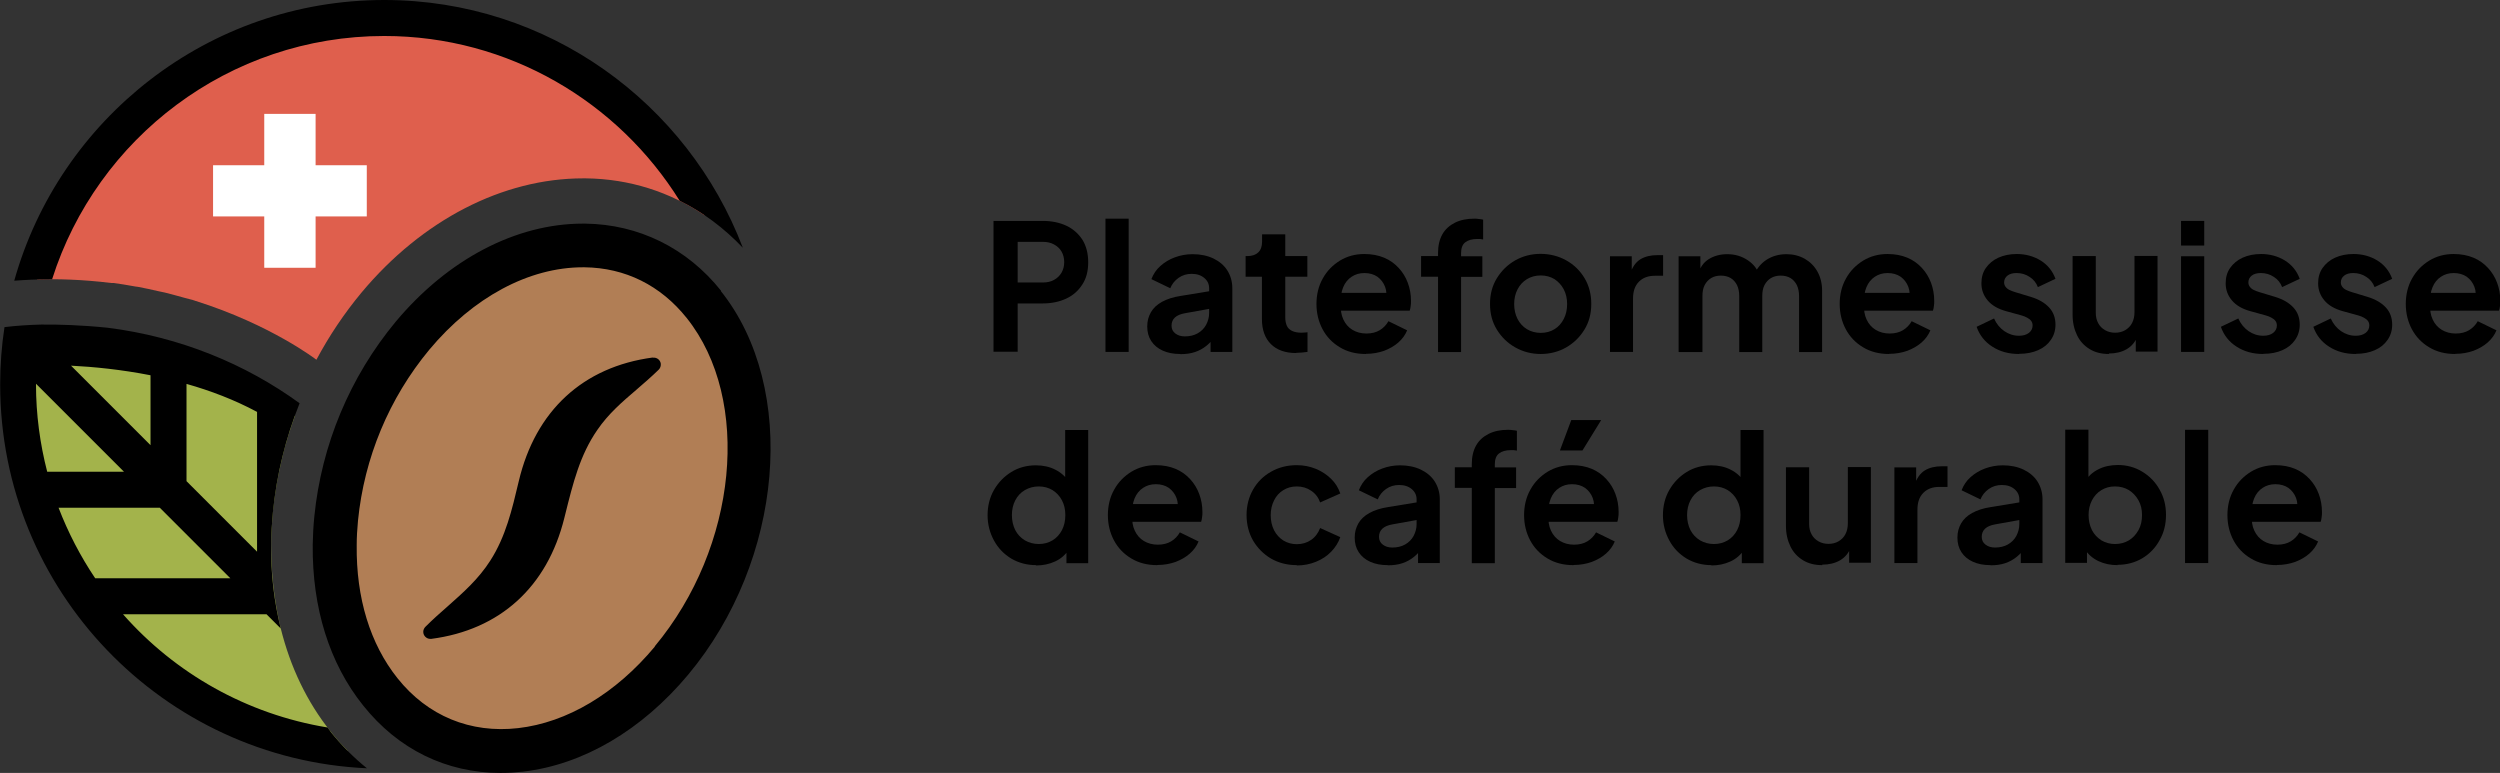 <?xml version="1.0" encoding="UTF-8"?><svg id="Ebene_1" xmlns="http://www.w3.org/2000/svg" viewBox="0 0 156.29 48.32"><rect x="0" y="0" width="156.29" height="48.32" fill="#333333" stroke="none"/><g id="FR"><g id="gruen"><path d="M21.74,46.94c-.38-.38-.74-.78-1.08-1.22-1.47-1.84-2.51-4.02-3.11-6.44,0,0,0,0,0,0-.09-.35-.16-.72-.23-1.08-.02-.11-.04-.23-.06-.35-.05-.31-.1-.63-.14-.95-.03-.22-.05-.45-.07-.67-.02-.24-.05-.48-.06-.73-.03-.48-.04-.98-.04-1.47,0-.01,0-.02,0-.03,0-.64.05-1.31.11-1.98,0-.02,0-.03,0-.05.06-.58.14-1.16.24-1.73.08-.48.19-.96.3-1.44.02-.09.04-.18.06-.27.21-.86.48-1.71.78-2.54-3.03-2.14-6.68-3.61-10.67-4.12-1.51-.16-2.83-.19-3.8-.19,0,0,0,0,0,0-.71.02-1.41.07-2.11.14-.16,1.07-.25,2.17-.25,3.28,0,11.48,8.87,20.9,20.12,21.84Z" fill="#a3b34b" stroke-width="0"/></g><path id="braun" d="M41.26,40.84c-2.57,3.07-5.74,4.97-8.94,5.33-3.12.36-5.92-.8-7.89-3.27-1.78-2.24-2.71-5.25-2.67-8.7,0-.51.04-1.05.09-1.6.41-4.11,2.03-8,4.67-11.18,2.87-3.43,6.52-5.39,10.04-5.39h.11c2.66.03,4.97,1.18,6.68,3.32,4.27,5.35,3.33,14.98-2.09,21.48Z" fill="#b17e55" stroke-width="0"/><path id="rot" d="M24,1.36C13.77,1.36,5.12,8.15,2.32,17.47c1.26-.04,2.83,0,4.62.22.03,0,.06,0,.09,0,.02,0,.04,0,.06,0,.42.05.83.13,1.25.2.09.02.18.03.27.04.44.08.88.18,1.32.28.13.03.25.05.38.08.41.1.82.22,1.23.33.15.04.3.08.46.12.03,0,.06.02.1.03.04.01.08.03.12.04,4.71,1.48,7.56,3.68,7.56,3.68.8-1.5,1.74-2.9,2.82-4.2,3.79-4.54,8.84-7.14,13.85-7.14h.1s.07,0,.07,0c2.73.03,5.27.85,7.44,2.32-3.79-7.21-11.34-12.13-20.05-12.13Z" fill="#df5f4d" stroke-width="0"/><path d="M62.11,22v-8.19h3.07c.56,0,1.05.1,1.48.3.43.2.76.5,1.01.88.24.39.36.86.36,1.41s-.12,1.01-.37,1.39c-.25.39-.58.68-1.01.88-.43.2-.92.3-1.47.3h-1.56v3.02h-1.51ZM63.62,17.66h1.58c.26,0,.5-.05.69-.16.2-.11.35-.25.47-.45.11-.19.17-.41.17-.66s-.06-.48-.17-.67c-.11-.19-.27-.33-.47-.44-.2-.11-.43-.16-.69-.16h-1.58v2.53Z" fill="#000" stroke-width="0"/><path d="M69.11,22v-8.33h1.45v8.33h-1.45Z" fill="#000" stroke-width="0"/><path d="M73.78,22.13c-.42,0-.78-.07-1.09-.21s-.55-.34-.72-.6-.25-.56-.25-.91.08-.62.23-.89c.15-.26.38-.48.69-.65s.7-.3,1.17-.37l1.95-.32v1.1l-1.67.3c-.29.05-.5.14-.64.27s-.21.3-.21.51.08.37.24.49c.16.12.35.18.59.18.3,0,.57-.06.8-.19.23-.13.41-.31.53-.53.12-.23.19-.47.19-.74v-1.55c0-.26-.1-.47-.3-.64-.2-.17-.46-.26-.79-.26-.31,0-.58.08-.82.25-.24.17-.41.38-.52.65l-1.18-.57c.12-.31.3-.59.56-.82s.55-.41.9-.54.72-.2,1.12-.2c.49,0,.92.09,1.3.27.37.18.67.43.87.75s.31.69.31,1.11v3.98h-1.36v-1.02h.31c-.15.24-.34.45-.56.63-.22.18-.46.31-.73.4-.27.09-.57.13-.9.13Z" fill="#000" stroke-width="0"/><path d="M81.02,22.07c-.67,0-1.2-.19-1.57-.56-.37-.37-.56-.89-.56-1.57v-2.64h-1.02v-1.29h.11c.29,0,.52-.08.68-.23.16-.15.24-.38.24-.67v-.46h1.45v1.36h1.38v1.29h-1.38v2.56c0,.2.04.37.1.51s.18.25.33.32.34.11.58.11c.05,0,.11,0,.18-.01.07,0,.14-.01.2-.02v1.23c-.1.01-.22.03-.35.04s-.25.02-.36.02Z" fill="#000" stroke-width="0"/><path d="M85.38,22.13c-.62,0-1.16-.14-1.62-.42-.47-.28-.83-.66-1.08-1.13s-.38-1-.38-1.58.13-1.13.4-1.6c.26-.47.62-.83,1.07-1.11.45-.27.95-.41,1.52-.41.47,0,.88.08,1.24.23.36.15.66.37.91.64.25.27.44.58.57.93s.2.72.2,1.13c0,.11,0,.22-.02.32-.01.11-.03.2-.06.29h-4.62v-1.11h3.81l-.69.52c.07-.34.06-.64-.04-.9-.1-.26-.26-.47-.48-.63-.22-.15-.49-.23-.81-.23s-.57.08-.8.23c-.23.15-.41.37-.53.66s-.17.63-.14,1.04c-.03.37.02.69.15.97.13.28.32.5.57.65.25.15.54.23.87.23s.61-.07.84-.21c.23-.14.41-.33.54-.56l1.17.57c-.12.29-.3.54-.55.76-.25.22-.55.39-.89.52-.34.12-.72.19-1.12.19Z" fill="#000" stroke-width="0"/><path d="M89.9,22v-4.7h-1.06v-1.29h1.06v-.19c0-.46.09-.85.27-1.17.18-.32.45-.56.79-.73.34-.17.74-.25,1.2-.25.09,0,.19,0,.29.02.11.01.2.02.27.04v1.24c-.07-.01-.14-.02-.2-.03-.06,0-.12,0-.17,0-.32,0-.57.07-.75.21-.18.14-.26.37-.26.68v.19h1.33v1.29h-1.33v4.7h-1.44Z" fill="#000" stroke-width="0"/><path d="M96.32,22.13c-.58,0-1.11-.14-1.59-.41s-.86-.64-1.15-1.11c-.29-.47-.43-1-.43-1.61s.14-1.14.43-1.61c.29-.47.67-.84,1.14-1.11.48-.27,1.01-.41,1.59-.41s1.13.14,1.61.41c.48.27.86.64,1.14,1.11s.42,1,.42,1.61-.14,1.14-.43,1.61c-.29.47-.67.84-1.14,1.11s-1.01.41-1.59.41ZM96.32,20.81c.33,0,.62-.08.86-.23.25-.15.44-.37.58-.64.14-.27.21-.58.21-.93s-.07-.65-.21-.92c-.14-.27-.34-.48-.58-.64-.25-.15-.53-.23-.86-.23s-.61.08-.86.23c-.25.15-.45.37-.59.64-.14.27-.21.58-.21.92s.07.65.21.93c.14.27.34.49.59.64.25.15.54.23.86.23Z" fill="#000" stroke-width="0"/><path d="M100.65,22v-5.98h1.36v1.33l-.11-.2c.14-.45.36-.76.65-.94.3-.18.65-.26,1.07-.26h.35v1.29h-.52c-.41,0-.74.12-.99.37-.25.25-.37.6-.37,1.06v3.33h-1.45Z" fill="#000" stroke-width="0"/><path d="M104.94,22v-5.98h1.36v1.39l-.15-.22c.11-.44.33-.77.66-.98s.72-.32,1.17-.32c.49,0,.92.13,1.3.39s.62.59.73,1.01l-.41.03c.18-.48.46-.83.82-1.07.37-.24.79-.36,1.27-.36.42,0,.8.1,1.14.29.33.19.6.46.79.8.19.34.29.74.29,1.18v3.85h-1.44v-3.51c0-.26-.05-.49-.14-.68-.1-.19-.23-.34-.4-.44-.17-.1-.38-.15-.61-.15s-.43.05-.6.15-.31.25-.41.44-.14.42-.14.68v3.51h-1.44v-3.51c0-.26-.05-.49-.14-.68-.1-.19-.23-.34-.4-.44-.17-.1-.38-.15-.61-.15s-.43.05-.6.15-.31.25-.41.44-.14.42-.14.68v3.51h-1.45Z" fill="#000" stroke-width="0"/><path d="M118.09,22.13c-.62,0-1.16-.14-1.62-.42-.47-.28-.83-.66-1.08-1.13s-.38-1-.38-1.58.13-1.13.4-1.6c.26-.47.62-.83,1.07-1.11.45-.27.95-.41,1.52-.41.47,0,.88.08,1.24.23.36.15.66.37.91.64.25.27.44.58.57.93s.2.72.2,1.13c0,.11,0,.22-.02.32-.01.11-.03.2-.06.29h-4.62v-1.11h3.81l-.69.52c.07-.34.06-.64-.04-.9-.1-.26-.26-.47-.48-.63-.22-.15-.49-.23-.81-.23s-.57.08-.8.23c-.23.15-.41.37-.53.66s-.17.63-.14,1.04c-.03.37.02.69.15.97.13.28.32.5.57.65.25.15.54.23.87.23s.61-.07.84-.21c.23-.14.41-.33.54-.56l1.17.57c-.12.29-.3.54-.55.76-.25.22-.55.39-.89.52-.34.12-.72.19-1.12.19Z" fill="#000" stroke-width="0"/><path d="M126.22,22.13c-.64,0-1.19-.15-1.67-.46-.47-.3-.8-.72-.98-1.24l1.09-.52c.15.34.37.6.64.79.28.19.58.29.92.29.26,0,.46-.06.62-.18.15-.12.23-.27.23-.46,0-.12-.03-.21-.09-.29-.06-.08-.14-.14-.25-.2-.1-.06-.22-.1-.35-.14l-.98-.27c-.5-.14-.88-.36-1.14-.67s-.39-.66-.39-1.07c0-.37.09-.69.28-.96.19-.27.45-.49.78-.64.33-.15.72-.23,1.15-.23.56,0,1.06.14,1.5.41.43.27.74.65.92,1.14l-1.1.52c-.1-.27-.28-.49-.52-.64-.24-.16-.51-.24-.81-.24-.24,0-.43.05-.57.16-.14.11-.21.25-.21.43,0,.1.03.19.09.27.06.08.14.15.25.2s.23.1.37.14l.96.29c.49.15.87.37,1.14.66s.4.65.4,1.08c0,.36-.1.68-.29.95-.19.28-.45.49-.79.64-.34.15-.73.23-1.19.23Z" fill="#000" stroke-width="0"/><path d="M131.84,22.13c-.47,0-.87-.1-1.21-.31-.34-.21-.6-.49-.78-.86-.18-.37-.28-.8-.28-1.29v-3.66h1.45v3.54c0,.25.05.47.15.65.1.19.24.33.43.44.19.11.4.16.63.16s.44-.05.63-.16c.18-.11.33-.25.43-.45.1-.19.15-.42.15-.68v-3.51h1.44v5.98h-1.36v-1.18l.11.21c-.14.37-.37.64-.68.82s-.69.27-1.11.27Z" fill="#000" stroke-width="0"/><path d="M136.35,15.35v-1.54h1.45v1.54h-1.45ZM136.35,22v-5.98h1.45v5.98h-1.45Z" fill="#000" stroke-width="0"/><path d="M141.49,22.13c-.64,0-1.19-.15-1.67-.46-.47-.3-.8-.72-.98-1.24l1.09-.52c.15.34.37.6.64.79.28.19.58.29.92.29.26,0,.46-.06.62-.18.15-.12.23-.27.23-.46,0-.12-.03-.21-.09-.29-.06-.08-.14-.14-.25-.2-.1-.06-.22-.1-.35-.14l-.98-.27c-.5-.14-.88-.36-1.14-.67s-.39-.66-.39-1.07c0-.37.09-.69.28-.96.19-.27.45-.49.78-.64.33-.15.72-.23,1.15-.23.56,0,1.06.14,1.5.41.43.27.74.65.92,1.14l-1.1.52c-.1-.27-.28-.49-.52-.64-.24-.16-.51-.24-.81-.24-.24,0-.43.05-.57.16-.14.11-.21.25-.21.43,0,.1.03.19.09.27.06.08.14.15.25.2s.23.1.37.14l.96.29c.49.15.87.37,1.14.66s.4.65.4,1.08c0,.36-.1.68-.29.95-.19.28-.45.49-.79.64-.34.15-.73.23-1.19.23Z" fill="#000" stroke-width="0"/><path d="M147.27,22.13c-.64,0-1.19-.15-1.67-.46-.47-.3-.8-.72-.98-1.24l1.09-.52c.15.34.37.6.64.79.28.19.58.29.92.29.26,0,.46-.06.62-.18.15-.12.23-.27.23-.46,0-.12-.03-.21-.09-.29-.06-.08-.14-.14-.25-.2-.1-.06-.22-.1-.35-.14l-.98-.27c-.5-.14-.88-.36-1.14-.67s-.39-.66-.39-1.07c0-.37.09-.69.28-.96.19-.27.45-.49.78-.64.33-.15.72-.23,1.15-.23.56,0,1.06.14,1.5.41.43.27.74.65.92,1.14l-1.1.52c-.1-.27-.28-.49-.52-.64-.24-.16-.51-.24-.81-.24-.24,0-.43.05-.57.16-.14.11-.21.25-.21.43,0,.1.03.19.09.27.06.08.14.15.25.2s.23.1.37.14l.96.29c.49.15.87.37,1.14.66s.4.65.4,1.08c0,.36-.1.68-.29.95-.19.28-.45.49-.79.64-.34.15-.73.23-1.19.23Z" fill="#000" stroke-width="0"/><path d="M153.48,22.13c-.62,0-1.16-.14-1.62-.42-.47-.28-.83-.66-1.08-1.13s-.38-1-.38-1.58.13-1.13.4-1.6c.26-.47.62-.83,1.07-1.11.45-.27.95-.41,1.52-.41.47,0,.88.08,1.24.23.36.15.66.37.91.64.25.27.44.58.57.93s.2.72.2,1.13c0,.11,0,.22-.02.32-.01.11-.03.2-.06.29h-4.62v-1.11h3.81l-.69.52c.07-.34.06-.64-.04-.9-.1-.26-.26-.47-.48-.63-.22-.15-.49-.23-.81-.23s-.57.08-.8.23c-.23.15-.41.37-.53.66s-.17.63-.14,1.04c-.03.37.02.69.15.97.13.28.32.5.57.65.25.15.54.23.87.23s.61-.07.84-.21c.23-.14.41-.33.54-.56l1.17.57c-.12.29-.3.54-.55.76-.25.22-.55.39-.89.52-.34.12-.72.19-1.12.19Z" fill="#000" stroke-width="0"/><path d="M64.78,35.33c-.58,0-1.1-.14-1.56-.41-.46-.28-.82-.65-1.08-1.13-.26-.48-.4-1-.4-1.58s.13-1.11.4-1.58c.27-.47.63-.84,1.08-1.12.45-.28.97-.42,1.54-.42.45,0,.86.09,1.21.27.36.18.64.43.84.75l-.22.3v-3.53h1.44v8.33h-1.36v-1.15l.15.29c-.21.33-.49.58-.86.75-.37.17-.77.25-1.2.25ZM64.94,34.01c.32,0,.61-.08.86-.23.25-.15.45-.37.59-.64.14-.27.21-.58.21-.94s-.07-.65-.21-.92c-.14-.27-.34-.48-.59-.64-.25-.15-.54-.23-.86-.23s-.61.08-.87.23c-.26.15-.46.37-.6.64-.14.27-.21.58-.21.92s.07.66.21.94c.14.27.34.48.6.64.26.15.55.23.87.23Z" fill="#000" stroke-width="0"/><path d="M72.34,35.33c-.62,0-1.16-.14-1.62-.42-.47-.28-.83-.66-1.08-1.13s-.38-1-.38-1.58.13-1.13.4-1.6c.26-.47.62-.83,1.07-1.11.45-.27.95-.41,1.52-.41.47,0,.88.08,1.24.23.36.15.66.37.91.64.25.27.44.58.57.93s.2.72.2,1.13c0,.11,0,.22-.02.32-.01.11-.03.2-.06.29h-4.62v-1.11h3.81l-.69.52c.07-.34.06-.64-.04-.9-.1-.26-.26-.47-.48-.63-.22-.15-.49-.23-.81-.23s-.57.08-.8.23c-.23.15-.41.37-.53.66s-.17.63-.14,1.04c-.03.37.02.69.15.97.13.28.32.5.57.65.25.15.54.23.87.23s.61-.07.84-.21c.23-.14.41-.33.54-.56l1.17.57c-.12.29-.3.54-.55.76-.25.22-.55.39-.89.52-.34.12-.72.19-1.12.19Z" fill="#000" stroke-width="0"/><path d="M81.07,35.33c-.6,0-1.14-.14-1.61-.41-.47-.28-.84-.65-1.12-1.12-.27-.47-.41-1.01-.41-1.6s.14-1.13.41-1.6c.27-.47.64-.84,1.12-1.11.47-.27,1.01-.41,1.61-.41.43,0,.82.08,1.19.23.37.15.68.36.95.62s.46.57.58.92l-1.26.56c-.11-.31-.29-.55-.56-.73-.26-.18-.56-.27-.9-.27-.32,0-.6.08-.84.23-.25.15-.44.36-.58.64s-.21.58-.21.93.07.66.21.94c.14.27.33.48.58.64.25.15.53.23.84.23.34,0,.64-.09.9-.27s.44-.43.56-.74l1.26.57c-.12.34-.31.64-.57.91-.26.27-.58.48-.95.63-.37.15-.77.23-1.2.23Z" fill="#000" stroke-width="0"/><path d="M86.75,35.33c-.42,0-.78-.07-1.09-.21s-.55-.34-.72-.6-.25-.56-.25-.91.08-.62.23-.89c.15-.26.38-.48.69-.65s.7-.3,1.17-.37l1.95-.32v1.1l-1.67.3c-.29.05-.5.14-.64.27s-.21.3-.21.51.08.37.24.49c.16.12.35.18.59.18.3,0,.57-.06.8-.19.23-.13.41-.31.53-.53.12-.23.19-.47.19-.74v-1.55c0-.26-.1-.47-.3-.64-.2-.17-.46-.26-.79-.26-.31,0-.58.08-.82.25-.24.17-.41.38-.52.65l-1.18-.57c.12-.31.3-.59.56-.82s.55-.41.9-.54.72-.2,1.12-.2c.49,0,.92.09,1.3.27.37.18.67.43.87.75s.31.69.31,1.11v3.98h-1.36v-1.02h.31c-.15.24-.34.45-.56.63-.22.18-.46.31-.73.4-.27.09-.57.13-.9.13Z" fill="#000" stroke-width="0"/><path d="M92.01,35.2v-4.7h-1.06v-1.29h1.06v-.19c0-.46.09-.85.27-1.17.18-.32.45-.56.79-.73.34-.17.74-.25,1.2-.25.09,0,.19,0,.29.02.11.01.2.02.27.04v1.24c-.07-.01-.14-.02-.2-.03-.06,0-.12,0-.17,0-.32,0-.57.07-.75.21-.18.14-.26.37-.26.68v.19h1.33v1.29h-1.33v4.7h-1.44Z" fill="#000" stroke-width="0"/><path d="M98.36,35.33c-.62,0-1.16-.14-1.62-.42-.47-.28-.83-.66-1.08-1.13s-.38-1-.38-1.58.13-1.13.4-1.6c.26-.47.62-.83,1.07-1.11.45-.27.95-.41,1.52-.41.47,0,.88.08,1.24.23.36.15.66.37.91.64.25.27.44.58.57.93s.2.72.2,1.13c0,.11,0,.22-.02.32-.01.11-.03.2-.06.29h-4.62v-1.11h3.81l-.69.52c.07-.34.06-.64-.04-.9-.1-.26-.26-.47-.48-.63-.22-.15-.49-.23-.81-.23s-.57.08-.8.23c-.23.15-.41.37-.53.66s-.17.63-.14,1.04c-.03.37.02.69.15.97.13.28.32.5.57.65.25.15.54.23.87.23s.61-.07.84-.21c.23-.14.41-.33.54-.56l1.17.57c-.12.29-.3.54-.55.76-.25.22-.55.39-.89.52-.34.12-.72.19-1.12.19ZM97.52,28.16l.71-1.9h1.87l-1.17,1.9h-1.42Z" fill="#000" stroke-width="0"/><path d="M107,35.33c-.58,0-1.1-.14-1.56-.41-.46-.28-.82-.65-1.08-1.13-.26-.48-.4-1-.4-1.58s.13-1.11.4-1.58c.27-.47.63-.84,1.08-1.12.45-.28.97-.42,1.54-.42.45,0,.86.09,1.21.27.36.18.64.43.84.75l-.22.3v-3.53h1.44v8.33h-1.36v-1.15l.15.29c-.21.33-.49.58-.86.75-.37.17-.77.25-1.2.25ZM107.15,34.01c.32,0,.61-.08.86-.23.25-.15.45-.37.59-.64.14-.27.21-.58.21-.94s-.07-.65-.21-.92c-.14-.27-.34-.48-.59-.64-.25-.15-.54-.23-.86-.23s-.61.08-.87.23c-.26.15-.46.37-.6.64-.14.27-.21.58-.21.92s.07.66.21.94c.14.27.34.48.6.64.26.15.55.23.87.23Z" fill="#000" stroke-width="0"/><path d="M113.92,35.33c-.47,0-.87-.1-1.21-.31-.34-.21-.6-.49-.78-.86-.18-.37-.28-.8-.28-1.29v-3.66h1.45v3.54c0,.25.05.47.15.65.1.19.24.33.43.44.19.11.4.16.63.16s.44-.05.63-.16c.18-.11.33-.25.43-.45.1-.19.15-.42.15-.68v-3.51h1.44v5.98h-1.36v-1.18l.11.21c-.14.37-.37.64-.68.82s-.69.27-1.11.27Z" fill="#000" stroke-width="0"/><path d="M118.43,35.2v-5.98h1.36v1.33l-.11-.2c.14-.45.36-.76.65-.94.3-.18.65-.26,1.07-.26h.35v1.29h-.52c-.41,0-.74.12-.99.37-.25.25-.37.6-.37,1.06v3.33h-1.45Z" fill="#000" stroke-width="0"/><path d="M124.43,35.33c-.42,0-.78-.07-1.09-.21s-.55-.34-.72-.6-.25-.56-.25-.91.08-.62.23-.89c.15-.26.38-.48.69-.65s.7-.3,1.17-.37l1.95-.32v1.1l-1.67.3c-.29.05-.5.14-.64.27s-.21.3-.21.51.08.37.24.49c.16.12.35.18.59.18.3,0,.57-.06.8-.19.23-.13.41-.31.53-.53.12-.23.19-.47.19-.74v-1.55c0-.26-.1-.47-.3-.64-.2-.17-.46-.26-.79-.26-.31,0-.58.08-.82.25-.24.17-.41.38-.52.65l-1.18-.57c.12-.31.3-.59.56-.82s.55-.41.9-.54.72-.2,1.12-.2c.49,0,.92.09,1.3.27.37.18.67.43.87.75s.31.69.31,1.11v3.98h-1.36v-1.02h.31c-.15.24-.34.45-.56.63-.22.18-.46.31-.73.4-.27.09-.57.13-.9.13Z" fill="#000" stroke-width="0"/><path d="M132.38,35.33c-.43,0-.83-.08-1.19-.25-.36-.17-.65-.42-.86-.75l.14-.29v1.15h-1.36v-8.33h1.45v3.53l-.22-.3c.21-.32.48-.57.84-.75.35-.18.76-.27,1.22-.27.56,0,1.07.14,1.53.42.46.28.82.65,1.08,1.12.27.47.4,1,.4,1.58s-.13,1.11-.4,1.58c-.26.48-.62.85-1.08,1.13-.46.27-.97.41-1.55.41ZM132.22,34.01c.33,0,.62-.08.87-.23.25-.15.45-.37.6-.64.15-.27.22-.58.22-.94s-.07-.65-.22-.92c-.15-.27-.35-.48-.6-.64-.25-.15-.54-.23-.87-.23s-.6.08-.85.23c-.25.15-.45.37-.59.64-.14.27-.21.58-.21.92s.07.66.21.94c.14.27.34.48.59.64.25.15.54.23.85.23Z" fill="#000" stroke-width="0"/><path d="M136.6,35.2v-8.33h1.45v8.33h-1.45Z" fill="#000" stroke-width="0"/><path d="M142.33,35.33c-.62,0-1.16-.14-1.62-.42-.47-.28-.83-.66-1.08-1.13s-.38-1-.38-1.58.13-1.13.4-1.6c.26-.47.62-.83,1.07-1.11.45-.27.95-.41,1.52-.41.47,0,.88.08,1.24.23.36.15.66.37.91.64.25.27.44.58.57.93s.2.72.2,1.13c0,.11,0,.22-.02.32-.01.11-.03.2-.06.29h-4.62v-1.11h3.81l-.69.52c.07-.34.06-.64-.04-.9-.1-.26-.26-.47-.48-.63-.22-.15-.49-.23-.81-.23s-.57.08-.8.23c-.23.15-.41.37-.53.66s-.17.63-.14,1.04c-.03.37.02.69.15.97.13.28.32.5.57.65.25.15.54.23.87.23s.61-.07.84-.21c.23-.14.41-.33.54-.56l1.17.57c-.12.29-.3.54-.55.76-.25.22-.55.39-.89.52-.34.12-.72.19-1.12.19Z" fill="#000" stroke-width="0"/><polygon id="Kreuz" points="19.73 16.74 19.73 13.53 22.93 13.53 22.93 10.33 19.73 10.33 19.73 7.12 16.52 7.12 16.52 10.33 13.32 10.33 13.32 13.53 16.52 13.53 16.52 16.74 19.73 16.74" fill="#fff" stroke-width="0"/><path id="Outline" d="M45.08,18.18c-2.13-2.67-5.15-4.16-8.5-4.2-.05,0-.09,0-.14,0-4.18,0-8.44,2.23-11.7,6.13-2.87,3.46-4.64,7.7-5.09,12.18-.06.6-.09,1.2-.1,1.76-.04,3.94,1.04,7.42,3.15,10.05,2.19,2.75,5.21,4.22,8.59,4.22h0c.47,0,.94-.03,1.4-.08,3.76-.43,7.43-2.59,10.33-6.06,5.97-7.15,6.89-17.92,2.04-23.99ZM40.94,40.42c-2.45,2.94-5.49,4.75-8.55,5.1-2.98.34-5.66-.76-7.54-3.12-1.71-2.14-2.59-5.02-2.55-8.32,0-.49.03-1,.08-1.53.39-3.93,1.94-7.65,4.46-10.69,2.74-3.28,6.23-5.15,9.6-5.15h.1c2.55.03,4.76,1.13,6.39,3.17,4.08,5.11,3.18,14.32-2,20.53ZM40.81,22.35c-4.36.58-7.34,3.33-8.38,7.74-.42,1.77-.81,3.45-1.78,4.96-.75,1.17-1.69,1.99-2.68,2.87-.46.4-.93.82-1.38,1.27-.08.08-.13.2-.13.31,0,.24.2.44.44.44h0s.04,0,.06,0c4.29-.56,7.25-3.24,8.32-7.56l.05-.2c.5-2,.92-3.72,2.01-5.3.69-1.01,1.55-1.75,2.45-2.52.46-.4.93-.8,1.39-1.25.1-.1.14-.23.13-.37-.03-.24-.25-.41-.5-.38ZM20.66,45.73c-.06-.08-.12-.17-.18-.25-5.06-.83-9.54-3.39-12.79-7.08h8.97l.89.89c-.41-1.66-.63-3.42-.6-5.28,0-.64.05-1.31.11-1.98.23-2.36.8-4.65,1.67-6.82-3.38-2.46-7.49-4.15-11.99-4.72-1.65-.17-3.1-.21-4.16-.2,0,0,0,0,0,0-.78.02-1.55.07-2.3.16-.18,1.17-.27,2.37-.27,3.59,0,12.88,10.19,23.41,22.93,23.99-.82-.66-1.58-1.42-2.27-2.28ZM11.66,24c1.49.42,2.99.99,4.41,1.75v8.74l-4.41-4.41v-6.08ZM9.41,23.46v4.37l-4.97-4.97c1.41.07,3.13.24,4.97.6ZM2.25,24.02s0-.02,0-.03l5.5,5.5H2.95c-.45-1.75-.7-3.58-.7-5.47ZM5.95,36.15c-.92-1.37-1.69-2.85-2.29-4.41h6.33l4.41,4.41H5.95ZM3.26,17.45C6.05,8.65,14.3,2.25,24.02,2.25c7.79,0,14.63,4.13,18.47,10.3,1.46.72,2.78,1.71,3.95,2.94C42.99,6.45,34.26,0,24.02,0,13.02,0,3.72,7.44.89,17.55c.62-.05,1.4-.09,2.28-.09.03,0,.06,0,.09,0Z" fill="#000" stroke-width="0"/></g></svg>